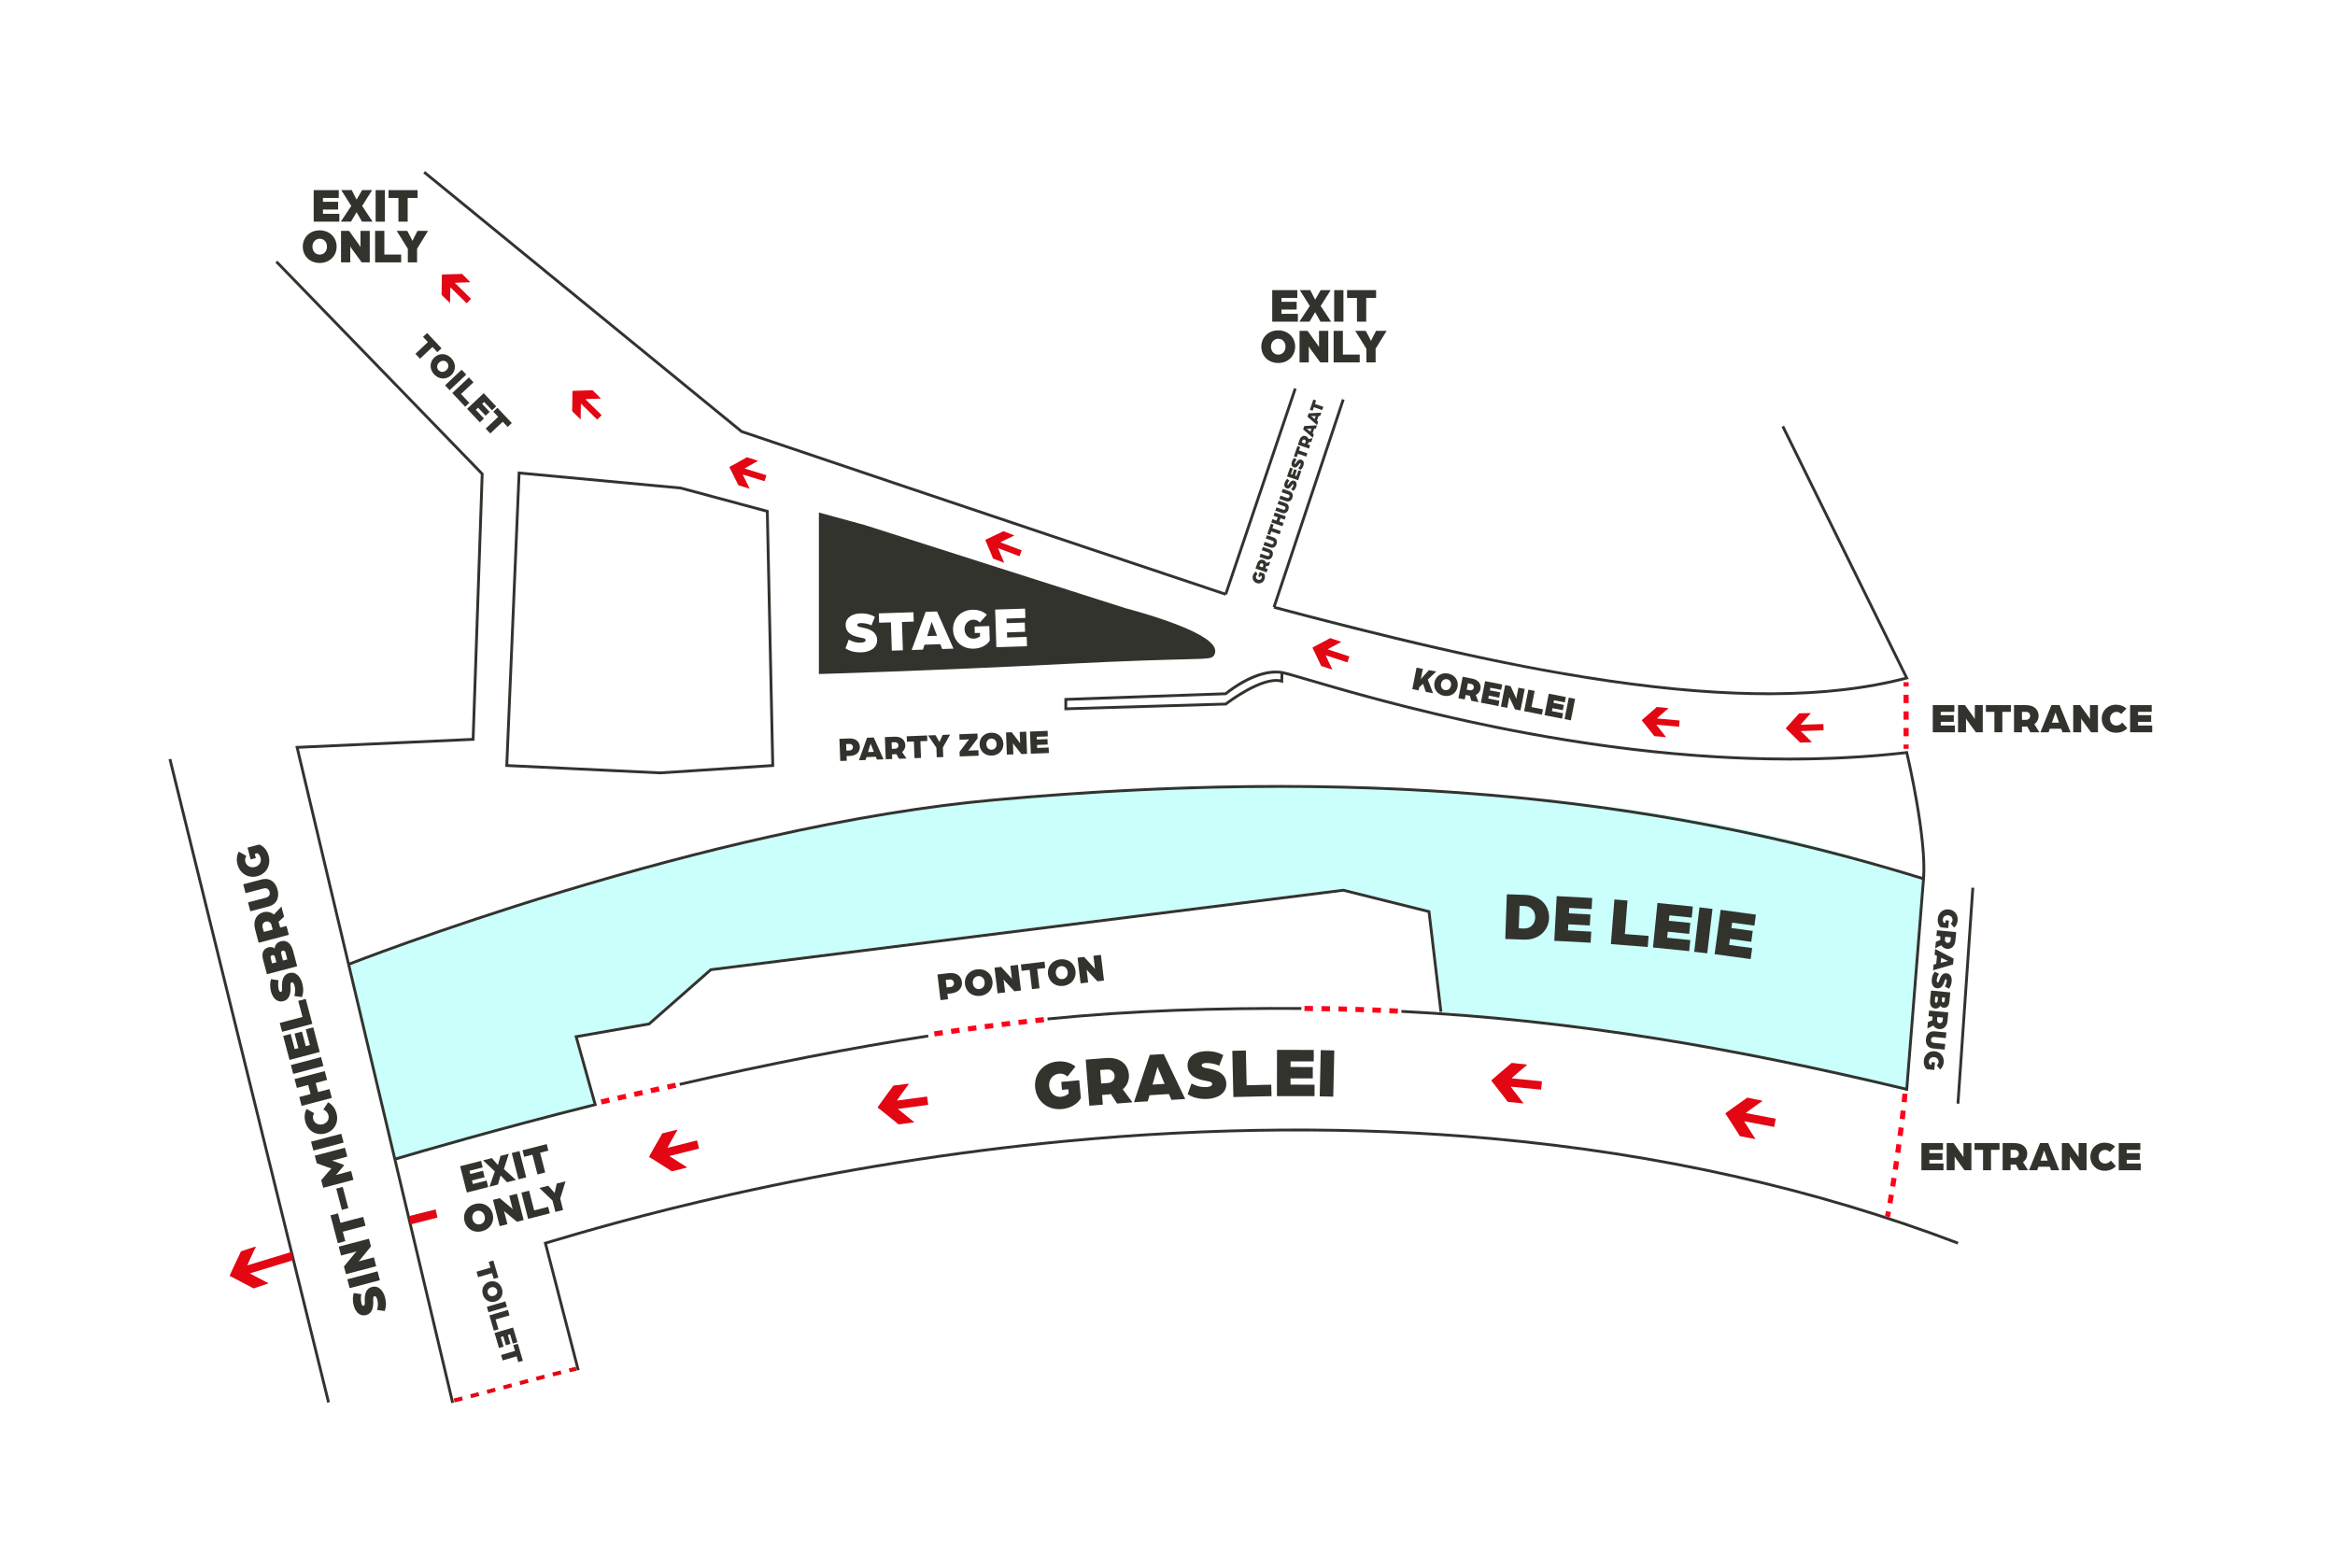 <?xml version="1.0" encoding="UTF-8"?>
<svg xmlns="http://www.w3.org/2000/svg" viewBox="0 0 3600.54 2417.51">
  <defs>
    <style>
      .cls-1 {
        fill: #33332e;
      }

      .cls-2 {
        fill: #cafffb;
      }

      .cls-3 {
        fill: #fff;
      }

      .cls-4 {
        fill: #e30613;
      }

      .cls-5 {
        fill: #ff0019;
      }

      .cls-6 {
        fill: #34332f;
      }
    </style>
  </defs>
  <g id="Layer_5" data-name="Layer 5">
    <rect class="cls-3" x="-5" y="-20.66" width="3629.48" height="2463.43"/>
  </g>
  <g id="Laag_3" data-name="Laag 3">
    <path class="cls-2" d="M537.23,1489.6l71.81,300.21s256.66-72.73,306.01-87.87l-29.39-104.94,114.28-20,95.2-83.66,976.34-122.67,134,33.43,18.58,156.07s301.79,33.44,376.2,46.82c74.41,13.38,341.91,75.52,341.91,75.52l23.24-325.21s-484.41-205.94-1386.1-128.13c-332.78,28.72-579.05,108.34-690.18,141.51-281.34,83.98-351.88,118.93-351.88,118.93Z"/>
    <g>
      <path class="cls-1" d="M1436.61,958.79s-.15.81-.64,2.35l-6.26,19.85,15.23-.5-7.54-19.4c-.58-1.42-.69-1.95-.79-2.31Z"/>
      <path class="cls-1" d="M1872.71,998.84c-5.46-12.22-30.26-26.18-73.71-41.5-31.33-11.04-61.57-18.89-63.15-19.29l-401.76-128.15-71.38-19.54v249.06l2.24-.06c1.61-.04,163.88-4.55,378.08-15.48,96.66-4.93,150.66-6.27,182.92-7.07,40.18-1,43.46-1.08,46.6-7.13,1.78-3.43,1.83-7.07.15-10.84ZM1328.36,1006.02c-16.31.53-22.88-5.53-24.69-6.19l5.12-13.44c4.56,2.36,9.76,4.97,19.08,4.67,1.79-.06,6.97-.77,6.87-3.81-.09-2.78-3.78-3.11-7.12-3.8-11.28-2.14-23.16-6.06-23.59-19.14-.4-12.1,10.45-17.92,22.37-18.31,9.59-.31,16.66,1.88,22.69,5.18l-5.3,13.36c-3.48-2.22-11.25-3.85-16.9-3.66-1.43.05-5.19.53-5.11,2.86.07,2.06,2.25,2.89,5.32,3.5,8.75,1.6,24.91,4.57,25.39,19.44.43,13.26-12.12,18.97-24.13,19.36ZM1375.19,1003.41l-1.43-43.64-18.19.59-.47-14.43,53.41-1.75.47,14.43-18.19.59,1.43,43.64-17.03.56ZM1452.88,1000.87l-2.93-7.44-24.37.8-2.44,7.62-17.38.57,21.58-58.84,17.56-.57,25.38,57.3-17.38.57ZM1501.66,1000.35c-18.64.61-31.53-12.34-32.08-29.09-.54-16.58,11.3-30.33,29.76-30.93,8.87-.29,16.95,2.59,22.41,7.7l-10.82,11.93c-4.26-4.08-7.59-4.33-10.37-4.24-7.53.25-13.51,6.54-13.24,14.96.28,8.6,6.22,14.51,14.19,14.25,4.48-.15,7.56-2.04,9.75-3.64l-.17-5.29-7.98.26-.33-10.04,22.67-.74.74,22.49c-4.69,7.42-14.05,12.03-24.53,12.37ZM1536.4,998.14l-1.9-58.07,46.15-1.51.47,14.43-29.12.95.23,7.08,27.96-.91.47,14.25-27.96.91.26,7.89,30.2-.99.47,14.43-47.22,1.54Z"/>
    </g>
    <g>
      <path class="cls-1" d="M1294.38,1139.38l15.1-.58c10.5-.4,16.12,5.46,16.4,12.91.28,7.44-4.87,13.72-15.42,14.12l-5.01.19.27,7.18-10.03.38-1.31-34.2ZM1310.39,1157.32c2.96-.11,4.98-2.41,4.88-5.21-.11-2.8-2.3-4.93-5.21-4.82l-5.33.2.38,10.03,5.28-.2Z"/>
      <path class="cls-1" d="M1336.97,1137.75l10.35-.4,15.14,33.68-10.24.39-1.75-4.37-14.36.55-1.41,4.49-10.24.39,12.52-34.73ZM1347.48,1159.45l-4.51-11.4c-.35-.83-.41-1.15-.47-1.36,0,0-.09.48-.37,1.39l-3.62,11.72,8.97-.34Z"/>
      <path class="cls-1" d="M1364.47,1136.7l15.1-.58c10.5-.4,16.12,5.46,16.4,12.91.15,3.96-1.49,8.09-4.98,10.71l6.78,9.94-11.45.44-4.19-7.19c-1.05.15-1.63.22-2.47.25l-4.12.16.27,7.18-10.03.38-1.31-34.2ZM1380.38,1154.65c3.11-.12,5.09-2.47,4.98-5.21s-2.3-4.93-5.31-4.82l-5.23.2.38,10.03,5.17-.2Z"/>
      <path class="cls-1" d="M1409.19,1143.51l-10.72.41-.32-8.5,31.46-1.2.32,8.5-10.72.41.98,25.71-10.03.38-.98-25.71Z"/>
      <path class="cls-1" d="M1443.91,1153.07l-12.83-18.91,11.45-.44,3.22,5.53c1.19,2.02,2.84,5.12,2.84,5.12,0,0,1.41-3.23,2.39-5.32l2.69-5.76,11.45-.44-11.19,19.83.57,14.83-10.03.38-.57-14.83Z"/>
      <path class="cls-1" d="M1479.62,1159.37l11.92-15.78c1.36-1.8,2.83-3.33,2.83-3.33l-14.73.56-.32-8.5,27.92-1.07.28,7.28-11.22,14.97c-1.26,1.69-3.33,4.04-3.33,4.04l15.73-.6.32,8.5-29.14,1.11-.27-7.18Z"/>
      <path class="cls-1" d="M1510.49,1148.25c-.37-9.76,6.66-17.91,17.64-18.33,10.98-.42,18.67,7.16,19.04,16.93.38,9.87-6.71,18.02-17.69,18.44-10.98.42-18.62-7.16-18.99-17.04ZM1536.73,1147.25c-.19-4.96-3.6-8.43-8.24-8.25-4.33.17-7.73,3.89-7.54,8.85.19,5.07,3.6,8.53,8.2,8.36,4.65-.18,7.78-3.89,7.59-8.96Z"/>
      <path class="cls-1" d="M1551.27,1129.57l8.71-.33,11.45,14.73c.83,1.03,1.63,2.53,1.63,2.53l-.68-17.74,10.03-.38,1.31,34.2-8.71.33-11.44-14.47c-.83-1.03-1.63-2.53-1.63-2.53l.67,17.47-10.03.38-1.31-34.2Z"/>
      <path class="cls-1" d="M1588.22,1128.15l27.18-1.04.32,8.5-17.15.66.16,4.17,16.47-.63.32,8.39-16.47.63.18,4.64,17.79-.68.32,8.5-27.82,1.06-1.31-34.2Z"/>
    </g>
    <g>
      <path class="cls-1" d="M2323.51,1379.11l28.74,1c23.1.8,37.03,16.95,36.38,35.79-.65,18.84-15.67,33.98-38.77,33.18l-28.74-1,2.39-68.97ZM2349.71,1431.92c10.32.36,17.18-6.76,17.53-16.76.34-9.9-6-17.58-16.32-17.94l-7.77-.27-1.2,34.7,7.77.27Z"/>
      <path class="cls-1" d="M2400.39,1381.94l54.78,2.93-.91,17.12-34.57-1.85-.45,8.4,33.18,1.77-.9,16.91-33.19-1.77-.5,9.36,35.84,1.92-.92,17.12-56.05-3,3.68-68.92Z"/>
      <path class="cls-1" d="M2489.42,1387.14l20.18,1.6-4.1,51.71,36.63,2.91-1.36,17.1-56.81-4.51,5.46-68.81Z"/>
      <path class="cls-1" d="M2555.78,1392.54l54.58,5.49-1.72,17.06-34.44-3.47-.84,8.37,33.07,3.33-1.69,16.85-33.07-3.33-.94,9.33,35.72,3.59-1.72,17.06-55.85-5.62,6.91-68.68Z"/>
      <path class="cls-1" d="M2620.53,1399.3l20.1,2.37-8.07,68.54-20.1-2.37,8.07-68.54Z"/>
      <path class="cls-1" d="M2653.22,1403.11l54.35,7.42-2.32,16.99-34.3-4.68-1.14,8.34,32.93,4.5-2.29,16.78-32.93-4.5-1.27,9.29,35.56,4.86-2.32,16.99-55.62-7.59,9.34-68.39Z"/>
    </g>
    <path class="cls-1" d="M537.23,1489.6l-1.6-4.06c1.35-.53,137.29-53.87,327.35-111.57,111.63-33.89,219.82-62.62,321.56-85.41,127.2-28.49,244.64-47.72,349.04-57.14,550.15-49.66,1005.53-10.99,1433.1,121.71l-1.29,4.17c-308.01-95.59-630.57-142.33-992.64-142.33-139.89,0-285.62,6.97-438.77,20.8-104.21,9.41-221.45,28.6-348.46,57.05-101.63,22.76-209.71,51.47-321.23,85.32-189.9,57.64-325.71,110.93-327.06,111.46Z"/>
    <path class="cls-1" d="M2939.67,1681.98c-138.9-33.3-264.17-58.75-382.95-77.79-136.16-21.83-265.64-35.66-395.85-42.29l.22-4.36c130.37,6.64,260,20.49,396.32,42.34,118.89,19.06,244.26,44.52,383.28,77.85l-1.02,4.24Z"/>
    <path class="cls-5" d="M2155.28,1563.22c-4.37-.21-8.72-.42-13.06-.62l.36-7.85c4.35.2,8.71.4,13.08.62l-.38,7.85ZM2129.16,1562.02c-4.36-.18-8.72-.36-13.07-.53l.3-7.85c4.36.17,8.72.35,13.09.53l-.33,7.85ZM2103.03,1561.02c-4.36-.15-8.71-.29-13.07-.43l.24-7.85c4.37.13,8.74.28,13.1.43l-.27,7.85ZM2076.88,1560.21c-4.35-.12-8.7-.22-13.08-.32l.18-7.86c4.38.1,8.75.21,13.11.32l-.21,7.85ZM2050.72,1559.63c-4.34-.08-8.7-.15-13.08-.21l.11-7.86c4.4.06,8.77.13,13.12.21l-.14,7.86ZM2024.55,1559.26c-4.33-.04-8.7-.08-13.09-.1l.05-7.86c4.4.03,8.78.06,13.12.1l-.08,7.86Z"/>
    <path class="cls-1" d="M1615.53,1573.57l-.43-4.34c132.05-13.22,262.95-16.94,391.61-16.18l-.03,4.37c-128.5-.76-259.26,2.95-391.15,16.16Z"/>
    <path class="cls-5" d="M1441.37,1598.34l-1.19-7.77c4.32-.66,8.64-1.32,12.96-1.97l1.17,7.77c-4.31.65-8.62,1.3-12.94,1.97ZM1467.24,1594.44l-1.14-7.77c4.33-.64,8.65-1.26,12.97-1.89l1.12,7.78c-4.31.62-8.63,1.25-12.95,1.88ZM1493.14,1590.73l-1.09-7.78c4.33-.61,8.66-1.21,12.99-1.8l1.06,7.79c-4.32.59-8.64,1.19-12.96,1.79ZM1519.07,1587.19l-1.03-7.79c4.34-.58,8.67-1.14,13-1.7l1.01,7.79c-4.32.56-8.65,1.12-12.97,1.7ZM1545.02,1583.84l-.98-7.8c4.34-.54,8.68-1.08,13.01-1.6l.94,7.8c-4.32.52-8.65,1.06-12.98,1.6ZM1571,1580.7l-.91-7.8c4.35-.51,8.69-1.01,13.03-1.5l.88,7.81c-4.33.49-8.66.99-13,1.49ZM1597,1577.77l-.85-7.81c3.71-.4,7.41-.8,11.12-1.19.67-.07,1.28-.14,1.84-.21l.97,7.8c-.61.08-1.27.15-1.99.23-3.69.39-7.39.78-11.09,1.18Z"/>
    <path class="cls-1" d="M1048.57,1674.36l-.98-4.25c136.87-31.46,265.86-56.58,383.38-74.65l.66,4.31c-117.42,18.06-246.3,43.15-383.07,74.59Z"/>
    <path class="cls-5" d="M927.9,1703.28l-1.78-7.65c4.23-.98,8.48-1.97,12.75-2.96l1.77,7.65c-4.27.99-8.52,1.98-12.74,2.96ZM953.39,1697.39l-1.76-7.66c4.23-.97,8.49-1.94,12.77-2.92l1.75,7.66c-4.28.97-8.53,1.95-12.75,2.92ZM978.9,1691.58l-1.73-7.66c4.24-.96,8.5-1.91,12.78-2.87l1.72,7.67c-4.28.96-8.53,1.91-12.76,2.87ZM1004.43,1685.86l-1.7-7.67c4.24-.94,8.51-1.88,12.79-2.83l1.69,7.67c-4.28.94-8.54,1.88-12.77,2.82ZM1029.99,1680.24l-1.67-7.68c4.25-.93,8.52-1.85,12.8-2.78l1.66,7.68c-4.28.93-8.54,1.85-12.79,2.77Z"/>
    <path class="cls-1" d="M609.04,1789.81l-1.23-4.19c38.73-11.38,156.2-45.88,307.24-83.68l-29.39-104.94,114.28-20,95.2-83.66,976.34-122.67.4.1,133.6,33.33,18.58,156.07-4.33.52-18.23-153.08-130.28-32.5-974.2,122.4-95.11,83.59-110.73,19.38,29.3,104.62-2.18.54c-151.99,37.98-270.35,72.75-309.25,84.17Z"/>
    <rect class="cls-1" x="382.19" y="1155.75" width="4.37" height="1021.86" transform="translate(-387.84 140.49) rotate(-13.85)"/>
    <rect class="cls-1" x="2863.82" y="1533.41" width="333.81" height="4.37" transform="translate(1290.41 4453.57) rotate(-86.06)"/>
    <path class="cls-1" d="M2726.84,1072.09c-73.23,0-154.83-6.61-245.73-19.81-173.3-25.18-358.68-71.59-517.16-113.66l1.12-4.22c282.2,74.93,419.54,99.45,516.66,113.56,189.69,27.56,338.66,26.32,455.3-3.79l-189.95-385.8,3.92-1.93,192.31,390.59-2.58.68c-61.83,16.26-132.71,24.38-213.89,24.38Z"/>
    <path class="cls-1" d="M1889.41,918.57c-354.92-118.47-742.73-249.71-746.6-251.03l-.37-.13-.31-.25-489.46-399.96,2.76-3.38,489.16,399.71c14.15,4.79,396.17,134.06,746.21,250.89l-1.38,4.14Z"/>
    <path class="cls-1" d="M1017.99,1194.09h-.12s-238.7-11.45-238.7-11.45l19.2-455.63,251.86,23.51,135.08,36.33.03,1.64,8.49,394.12-175.84,11.49ZM783.71,1178.49l234.24,11.23,171.42-11.2-8.37-388.31-131.74-35.43-246.74-23-18.82,446.71Z"/>
    <rect class="cls-1" x="1849.07" y="774.14" width="337.71" height="4.37" transform="translate(643.11 2445.03) rotate(-71.56)"/>
    <rect class="cls-1" x="1776.29" y="755.69" width="334.91" height="4.37" transform="translate(603.17 2356.43) rotate(-71.32)"/>
    <path class="cls-1" d="M889.57,2113.64l-51.21-197.99,2.02-.6c2.65-.79,5.63-1.67,8.92-2.65,42.11-12.53,140.71-41.88,277.6-72.48,170.35-38.09,343.27-65.68,513.93-82.01,228.16-21.83,450.5-23.21,660.83-4.1,256.93,23.35,498.61,77.61,718.33,161.3l-1.55,4.08c-219.35-83.54-460.64-137.72-717.17-161.03-210.07-19.09-432.13-17.71-660.02,4.1-170.48,16.31-343.21,43.88-513.39,81.93-136.75,30.57-235.25,59.89-277.31,72.41-2.48.74-4.79,1.42-6.91,2.05l50.15,193.91-4.23,1.09Z"/>
    <polygon class="cls-1" points="695.89 2163.91 455.41 1150.49 727.42 1138.09 741.34 731.72 424.63 405.04 427.77 402 745.76 730.01 745.73 730.94 731.64 1142.27 460.87 1154.61 700.14 2162.9 695.89 2163.91"/>
    <path class="cls-1" d="M2942.16,1682.5l-4.3-.96,26.01-326.51c4.74-59.49-21.6-175.84-25.37-192.06-59.69,6.85-119.75,9.83-179.14,9.83-325.17,0-630.03-89.35-741.92-122.14-18.69-5.48-31.84-9.33-38.53-10.84l-.35,13.61-2.74-.82c-27.95-8.38-83.83,34.44-84.39,34.87l-.56.43-.71.02-248.89,7.41v-18.84l248.01-8.79c5.79-4.78,49.25-39.28,87.89-32.69,5.75.98,19.97,5.15,41.5,11.46,132.34,38.78,535.06,156.81,921.26,111.94l1.92-.22.45,1.88c.31,1.3,31.05,130.91,25.92,195.31l-26.06,327.12ZM1645.63,1080.72v10.13l243.7-7.25c6.2-4.71,55.7-41.45,85.01-35.84l.23-8.72c-38.19-5.07-82.61,32.11-83.06,32.49l-.58.49-.76.03-244.54,8.67Z"/>
    <g>
      <path class="cls-1" d="M2184.26,1029.62l9.72,1.91-3.13,15.92c.76-.91,1.56-1.98,2.51-3.01l10.09-11.04,11.21,2.21-13.08,12.42,8.24,21.08-11.36-2.24-4.11-12.34-5.93,5.27-.97,4.91-9.72-1.91,6.53-33.16Z"/>
      <path class="cls-1" d="M2211.96,1052.29c1.86-9.47,10.48-15.69,21.12-13.6,10.64,2.1,16.31,11.13,14.44,20.6-1.88,9.57-10.55,15.78-21.19,13.69-10.64-2.1-16.26-11.12-14.37-20.69ZM2237.39,1057.3c.95-4.81-1.54-8.91-6.04-9.8-4.2-.83-8.31,1.98-9.26,6.79-.97,4.91,1.52,9.02,5.97,9.89,4.5.89,8.36-1.97,9.33-6.88Z"/>
      <path class="cls-1" d="M2255.39,1043.62l14.64,2.88c10.18,2,14.24,8.92,12.82,16.13-.76,3.84-3.27,7.44-7.22,9.16l4.25,11.1-11.1-2.19-2.39-7.86c-1.04-.1-1.62-.16-2.44-.32l-3.99-.79-1.37,6.96-9.72-1.91,6.53-33.16ZM2266.6,1064.49c3.02.59,5.45-1.21,5.97-3.87.53-2.71-1.09-5.26-4.01-5.84l-5.07-1-1.91,9.72,5.02.99Z"/>
      <path class="cls-1" d="M2290.04,1050.44l26.35,5.19-1.62,8.24-16.63-3.27-.8,4.04,15.97,3.14-1.6,8.14-15.97-3.14-.89,4.5,17.25,3.4-1.62,8.24-26.97-5.31,6.53-33.16Z"/>
      <path class="cls-1" d="M2320.9,1056.52l8.44,1.66,7.65,16.76c.57,1.17.99,2.8.99,2.8l3.39-17.19,9.72,1.91-6.53,33.16-8.44-1.66-7.7-16.51c-.57-1.17-.99-2.8-.99-2.8l-3.33,16.94-9.72-1.91,6.53-33.16Z"/>
      <path class="cls-1" d="M2356.72,1063.57l9.72,1.91-4.91,24.92,17.66,3.48-1.62,8.24-27.38-5.39,6.53-33.16Z"/>
      <path class="cls-1" d="M2388.19,1069.77l26.35,5.19-1.62,8.24-16.63-3.27-.8,4.04,15.97,3.14-1.6,8.14-15.97-3.14-.89,4.5,17.25,3.4-1.62,8.24-26.97-5.31,6.53-33.16Z"/>
      <path class="cls-1" d="M2419.05,1075.84l9.72,1.91-6.53,33.16-9.72-1.91,6.53-33.16Z"/>
    </g>
    <g>
      <path class="cls-1" d="M593.22,2021.79l-11.82-1.65c1.07-4.13,2.22-8.82.24-16.3-.38-1.44-1.91-5.5-4.36-4.85-2.23.59-1.81,3.63-1.76,6.46.36,9.52-.61,19.86-11.12,22.62-9.71,2.56-16.43-5.13-18.95-14.7-2.03-7.7-1.56-13.82,0-19.31l11.79,1.82c-1.15,3.23-1.03,9.81.16,14.34.3,1.15,1.39,4.1,3.26,3.6,1.65-.44,1.92-2.35,1.85-4.95-.33-7.38-.92-20.99,11.03-24.14,10.65-2.81,17.58,6.29,20.12,15.93,3.45,13.09-.24,19.53-.44,21.12Z"/>
      <path class="cls-1" d="M539.16,1986.57l-3.6-13.67,46.61-12.28,3.6,13.67-46.61,12.28Z"/>
      <path class="cls-1" d="M533.48,1964.99l-3.13-11.87,16.74-20.26c1.15-1.46,2.98-3.01,2.98-3.01l-24.17,6.37-3.6-13.67,46.61-12.28,3.13,11.87-16.38,20.16c-1.15,1.46-2.98,3.01-2.98,3.01l23.81-6.27,3.6,13.67-46.61,12.28Z"/>
      <path class="cls-1" d="M528.61,1899.5l3.85,14.6-11.58,3.05-11.3-42.87,11.58-3.05,3.85,14.6,35.03-9.23,3.6,13.67-35.03,9.23Z"/>
      <path class="cls-1" d="M527.12,1865.81l-8.64-32.8,10-2.63,8.64,32.8-10,2.63Z"/>
      <path class="cls-1" d="M498.37,1831.77l-3.07-11.65,10.69-12.59c1.83-2.1,5-5.55,5-5.55,0,0-4.46-1.44-7.09-2.36l-15.5-5.69-3.07-11.65,46.61-12.28,3.6,13.67-23.59,6.22s4.44,1.37,6.58,2.19l12.31,4.68-8.39,10.21c-1.46,1.77-4.52,5.04-4.52,5.04l23.45-6.18,3.6,13.67-46.61,12.28Z"/>
      <path class="cls-1" d="M483.25,1774.36l-3.6-13.67,46.61-12.28,3.6,13.67-46.61,12.28Z"/>
      <path class="cls-1" d="M501.25,1748.08c-13.31,3.51-26.62-3.52-30.53-18.34-1.88-7.12-1.05-14.19,2.08-19.55l11.65,6.55c-2.51,4.2-2.1,6.94-1.51,9.17,1.59,6.04,7.79,9.72,14.55,7.94,6.91-1.82,10.58-7.71,8.9-14.11-1-3.81-3.66-6.88-7.8-8.56l7.27-11.23c6.41,3.31,10.94,9.12,13.05,17.1,3.9,14.82-4.22,27.5-17.67,31.04Z"/>
      <path class="cls-1" d="M465.09,1705.45l-3.6-13.67,17.41-4.59-3.7-14.03-17.41,4.59-3.6-13.67,46.61-12.28,3.6,13.67-17.62,4.64,3.7,14.03,17.62-4.64,3.6,13.67-46.61,12.28Z"/>
      <path class="cls-1" d="M452.11,1656.17l-3.6-13.67,46.61-12.28,3.6,13.67-46.61,12.28Z"/>
      <path class="cls-1" d="M446.42,1634.59l-9.76-37.05,11.58-3.05,6.16,23.38,5.68-1.5-5.91-22.44,11.44-3.01,5.91,22.44,6.33-1.67-6.39-24.24,11.58-3.05,9.99,37.91-46.61,12.28Z"/>
      <path class="cls-1" d="M434.99,1591.22l-3.6-13.67,35.03-9.23-6.54-24.82,11.58-3.05,10.14,38.49-46.61,12.28Z"/>
      <path class="cls-1" d="M465.66,1537.67l-11.82-1.65c1.07-4.13,2.22-8.82.24-16.3-.38-1.44-1.91-5.5-4.36-4.85-2.23.59-1.81,3.63-1.76,6.46.36,9.52-.61,19.86-11.12,22.62-9.71,2.56-16.43-5.13-18.95-14.7-2.03-7.7-1.56-13.82,0-19.31l11.79,1.82c-1.15,3.23-1.03,9.81.16,14.34.3,1.15,1.39,4.1,3.26,3.6,1.65-.44,1.92-2.35,1.85-4.95-.33-7.38-.92-20.99,11.03-24.14,10.65-2.81,17.58,6.29,20.12,15.93,3.45,13.09-.24,19.53-.44,21.12Z"/>
      <path class="cls-1" d="M411.6,1502.45l-5.93-22.52c-2.05-7.77-1.56-16.44,8.73-19.15,2.88-.76,6.89-.12,9.21,1.96.26-4.84,3.13-9.44,9.46-11.11,10.29-2.71,16.34,5.08,18.97,15.08l6.18,23.45-46.61,12.28ZM424.19,1476.36c-.83-3.17-2.32-3.85-4.26-3.34-2.16.57-3.19,1.92-2.35,5.08l2.01,7.63,6.62-1.74-2.01-7.63ZM440.55,1470.13c-.7-2.66-1.79-4.76-4.6-4.02-2.81.74-2.72,3.1-2.02,5.76l2.48,9.42,6.62-1.74-2.48-9.42Z"/>
      <path class="cls-1" d="M398.81,1453.89l-5.42-20.57c-3.77-14.32,2.57-23.83,12.71-26.5,5.4-1.42,11.58-.44,16.25,3.57l11.59-12.36,4.11,15.61-8.6,7.96c.52,1.4.8,2.17,1.11,3.32l1.48,5.61,9.78-2.58,3.6,13.67-46.61,12.28ZM418.6,1426.52c-1.12-4.24-4.95-6.23-8.69-5.25-3.81,1-6.08,4.68-5,8.78l1.88,7.12,13.67-3.6-1.86-7.05Z"/>
      <path class="cls-1" d="M414.14,1397.93l-28.13,7.41-3.6-13.67,27.34-7.2c5.61-1.48,6.92-5.28,5.89-9.17s-4.03-6.55-9.65-5.07l-27.34,7.2-3.6-13.67,28.13-7.41c12.8-3.37,21.72,3.89,24.83,15.69,3.11,11.8-1.07,22.51-13.87,25.89Z"/>
      <path class="cls-1" d="M396.7,1351.29c-13.31,3.51-26.62-3.52-30.53-18.34-1.88-7.12-1.05-14.19,2.08-19.55l11.65,6.55c-2.51,4.2-2.1,6.94-1.51,9.17,1.59,6.04,7.79,9.72,14.55,7.94,6.91-1.82,10.58-7.71,8.9-14.11-.95-3.6-3.05-5.74-4.75-7.21l-4.24,1.12,1.69,6.4-8.06,2.12-4.8-18.2,18.06-4.76c6.87,2.42,12.33,9.14,14.55,17.55,3.94,14.96-4.14,27.79-17.59,31.33Z"/>
    </g>
    <g>
      <path class="cls-1" d="M3004.94,1402.47c8.46.83,14.66,7.77,13.73,17.19-.45,4.53-2.45,8.44-5.41,10.87l-5.34-6.3c2.36-1.89,2.71-3.57,2.85-4.98.38-3.84-2.42-7.3-6.72-7.73-4.39-.43-7.79,2.19-8.19,6.26-.22,2.29.53,3.98,1.2,5.2l2.7.27.4-4.07,5.12.5-1.14,11.57-11.48-1.13c-3.46-2.88-5.18-7.94-4.65-13.3.94-9.51,8.38-15.2,16.93-14.36Z"/>
      <path class="cls-1" d="M3016.45,1437.54l-1.29,13.08c-.9,9.1-6.61,13.25-13.06,12.62-3.43-.34-6.8-2.24-8.64-5.56l-9.37,4.67.98-9.92,6.69-2.76c0-.92,0-1.43.07-2.16l.35-3.57-6.22-.61.85-8.69,29.64,2.92ZM2999.1,1449.14c-.27,2.7,1.53,4.68,3.9,4.91,2.42.24,4.52-1.4,4.78-4.01l.45-4.53-8.69-.85-.44,4.48Z"/>
      <path class="cls-1" d="M3012.44,1478.34l-.88,8.96-30.82,9.07.87-8.87,3.98-.99,1.22-12.44-3.71-1.75.87-8.87,28.46,14.9ZM2992.5,1484.83l10.36-2.54c.76-.2,1.04-.22,1.23-.25,0,0-.4-.13-1.15-.48l-9.67-4.51-.76,7.78Z"/>
      <path class="cls-1" d="M2983.58,1498.45l6.49,3.5c-1.51,2.16-3.18,4.63-3.65,9.39-.09.91-.08,3.59,1.48,3.75,1.42.14,1.83-1.71,2.41-3.37,1.84-5.59,4.63-11.37,11.31-10.71,6.17.61,8.41,6.51,7.81,12.59-.48,4.89-2.07,8.34-4.15,11.18l-6.44-3.59c1.36-1.62,2.71-5.46,2.99-8.34.07-.73.08-2.67-1.11-2.79-1.05-.1-1.62.95-2.14,2.47-1.4,4.34-3.99,12.35-11.58,11.61-6.77-.67-8.83-7.43-8.23-13.55.82-8.32,4.34-11.26,4.8-12.14Z"/>
      <path class="cls-1" d="M3007.31,1530.48l-1.41,14.32c-.49,4.94-2.63,9.85-9.17,9.21-1.83-.18-4.02-1.41-4.91-3.12-1.19,2.75-3.84,4.79-7.87,4.4-6.54-.64-8.37-6.46-7.74-12.81l1.47-14.91,29.64,2.92ZM2994.41,1542.88c-.2,2.01.52,2.73,1.75,2.85,1.37.13,2.26-.42,2.46-2.44l.48-4.85-4.21-.41-.48,4.85ZM2983.59,1542.97c-.17,1.69.01,3.14,1.8,3.32s2.24-1.21,2.41-2.9l.59-5.99-4.21-.41-.59,5.99Z"/>
      <path class="cls-1" d="M3004.27,1561.35l-1.29,13.08c-.9,9.1-6.61,13.25-13.06,12.62-3.43-.34-6.8-2.24-8.64-5.56l-9.37,4.67.98-9.92,6.69-2.76c0-.92,0-1.43.07-2.16l.35-3.57-6.22-.61.85-8.69,29.64,2.92ZM2986.92,1572.95c-.27,2.7,1.53,4.68,3.9,4.91s4.52-1.4,4.78-4.01l.45-4.53-8.69-.85-.44,4.48Z"/>
      <path class="cls-1" d="M2983.35,1590.47l17.88,1.76-.85,8.69-17.38-1.71c-3.57-.35-5.14,1.57-5.39,4.04-.24,2.47.93,4.66,4.49,5.01l17.38,1.71-.85,8.69-17.88-1.76c-8.14-.8-11.74-6.93-11-14.43.74-7.5,5.46-12.81,13.6-12.01Z"/>
      <path class="cls-1" d="M2983.42,1621.23c8.46.83,14.66,7.77,13.73,17.19-.45,4.53-2.45,8.44-5.41,10.87l-5.34-6.3c2.36-1.89,2.71-3.57,2.85-4.98.38-3.84-2.42-7.3-6.72-7.73s-7.79,2.19-8.19,6.26c-.22,2.29.53,3.98,1.2,5.2l2.7.27.4-4.07,5.12.5-1.14,11.57-11.48-1.13c-3.46-2.88-5.18-7.94-4.65-13.3.94-9.51,8.38-15.2,16.93-14.36Z"/>
    </g>
    <g>
      <path class="cls-1" d="M1937.88,899.22c-4.91-1.68-7.62-6.67-5.75-12.13.9-2.63,2.64-4.67,4.74-5.7l2.29,4.49c-1.66.79-2.11,1.74-2.39,2.56-.76,2.23.41,4.68,2.91,5.53,2.55.87,4.93-.21,5.74-2.57.45-1.33.24-2.44.02-3.25l-1.57-.54-.81,2.36-2.97-1.02,2.3-6.71,6.66,2.28c1.65,2.2,1.96,5.44.9,8.55-1.89,5.52-7.1,7.85-12.07,6.16Z"/>
      <path class="cls-1" d="M1935.95,876.78l2.6-7.59c1.81-5.28,5.78-6.94,9.53-5.66,1.99.68,3.72,2.28,4.35,4.51l6.22-1.46-1.97,5.76-4.36.7c-.13.55-.2.85-.35,1.27l-.71,2.07,3.61,1.24-1.73,5.04-17.19-5.88ZM1947.88,872.32c.54-1.57-.25-2.99-1.63-3.46s-2.88.2-3.4,1.71l-.9,2.63,5.04,1.73.89-2.6Z"/>
      <path class="cls-1" d="M1952.46,862.42l-10.37-3.55,1.73-5.04,10.08,3.45c2.07.71,3.27-.21,3.76-1.65.49-1.43.1-2.9-1.97-3.61l-10.08-3.45,1.73-5.04,10.37,3.55c4.72,1.62,6,5.76,4.51,10.11-1.49,4.35-5.04,6.84-9.76,5.23Z"/>
      <path class="cls-1" d="M1958.67,844.27l-10.37-3.55,1.73-5.04,10.08,3.45c2.07.71,3.27-.21,3.76-1.65s.1-2.9-1.97-3.61l-10.08-3.45,1.73-5.04,10.37,3.55c4.72,1.62,6,5.76,4.51,10.11s-5.04,6.84-9.76,5.23Z"/>
      <path class="cls-1" d="M1960.32,819.53l-1.84,5.39-4.27-1.46,5.41-15.81,4.27,1.46-1.84,5.39,12.92,4.42-1.73,5.04-12.92-4.42Z"/>
      <path class="cls-1" d="M1960.3,805.65l1.73-5.04,6.42,2.2,1.77-5.17-6.42-2.2,1.73-5.04,17.19,5.88-1.73,5.04-6.5-2.23-1.77,5.17,6.5,2.23-1.73,5.04-17.19-5.88Z"/>
      <path class="cls-1" d="M1976.88,791.08l-10.37-3.55,1.73-5.04,10.08,3.45c2.07.71,3.27-.21,3.76-1.65.49-1.43.1-2.9-1.97-3.61l-10.08-3.45,1.73-5.04,10.37,3.55c4.72,1.62,6,5.76,4.51,10.11-1.49,4.35-5.04,6.84-9.76,5.23Z"/>
      <path class="cls-1" d="M1983.09,772.93l-10.37-3.55,1.73-5.04,10.08,3.45c2.07.71,3.27-.21,3.76-1.65s.1-2.9-1.97-3.61l-10.08-3.45,1.73-5.04,10.37,3.55c4.72,1.62,6,5.76,4.51,10.11s-5.04,6.84-9.76,5.23Z"/>
      <path class="cls-1" d="M1994.17,757.1l-3.36-2.99c1.2-1.07,2.54-2.3,3.48-5.06.18-.53.55-2.12-.35-2.43-.82-.28-1.33.76-1.9,1.66-1.88,3.06-4.34,6.1-8.22,4.78-3.58-1.23-4.08-5.04-2.88-8.57.97-2.84,2.4-4.66,4.03-6.06l3.32,3.03c-1.03.77-2.37,2.86-2.95,4.54-.15.42-.42,1.58.27,1.81.61.21,1.09-.34,1.61-1.17,1.44-2.38,4.1-6.78,8.5-5.27,3.93,1.34,4.2,5.65,2.99,9.2-1.65,4.83-4.15,6.08-4.55,6.54Z"/>
      <path class="cls-1" d="M1984.56,734.76l4.68-13.66,4.27,1.46-2.95,8.62,2.1.72,2.83-8.28,4.22,1.44-2.83,8.28,2.33.8,3.06-8.94,4.27,1.46-4.79,13.98-17.19-5.88Z"/>
      <path class="cls-1" d="M2005.26,724.68l-3.36-2.99c1.2-1.07,2.54-2.3,3.48-5.06.18-.53.55-2.12-.35-2.43-.82-.28-1.33.76-1.9,1.66-1.88,3.06-4.34,6.1-8.22,4.78-3.58-1.23-4.08-5.04-2.88-8.57.97-2.84,2.4-4.66,4.03-6.06l3.32,3.03c-1.03.77-2.37,2.86-2.95,4.54-.15.42-.42,1.58.27,1.81.61.21,1.09-.34,1.61-1.17,1.44-2.38,4.1-6.78,8.5-5.27,3.93,1.34,4.2,5.65,2.99,9.2-1.65,4.83-4.15,6.08-4.55,6.54Z"/>
      <path class="cls-1" d="M2001.32,699.74l-1.84,5.39-4.27-1.46,5.41-15.81,4.27,1.46-1.84,5.39,12.92,4.42-1.73,5.04-12.92-4.42Z"/>
      <path class="cls-1" d="M2001.3,685.86l2.6-7.59c1.81-5.28,5.78-6.94,9.53-5.66,1.99.68,3.72,2.28,4.35,4.51l6.22-1.46-1.97,5.76-4.36.7c-.13.55-.2.85-.35,1.27l-.71,2.07,3.61,1.24-1.73,5.04-17.19-5.88ZM2013.23,681.41c.54-1.57-.25-2.99-1.63-3.46s-2.88.2-3.4,1.71l-.9,2.63,5.04,1.73.89-2.6Z"/>
      <path class="cls-1" d="M2009.4,662.19l1.78-5.2,19.57-1.07-1.76,5.15-2.5.03-2.47,7.22,1.96,1.56-1.76,5.15-14.81-12.84ZM2022.15,661.13l-6.51.05c-.48.01-.65-.01-.76-.02,0,0,.22.13.62.45l5.11,4.03,1.54-4.51Z"/>
      <path class="cls-1" d="M2016.08,642.67l1.78-5.2,19.57-1.07-1.76,5.15-2.5.03-2.47,7.22,1.96,1.56-1.76,5.15-14.81-12.84ZM2028.84,641.61l-6.51.05c-.48.01-.65-.01-.76-.02,0,0,.22.13.62.45l5.11,4.03,1.54-4.51Z"/>
      <path class="cls-1" d="M2025.89,627.97l-1.84,5.39-4.27-1.46,5.41-15.81,4.27,1.46-1.84,5.39,12.92,4.42-1.73,5.04-12.92-4.42Z"/>
    </g>
    <g>
      <path class="cls-1" d="M1596.18,1677.1c-1.89-20.26,11.6-37.98,34.16-40.08,10.84-1.01,20.95,1.92,28.01,7.78l-12.38,15.4c-5.52-4.68-9.61-4.74-13.01-4.42-9.2.86-16.07,9.01-15.11,19.3.98,10.51,8.68,17.31,18.43,16.4,5.48-.51,9.11-3.06,11.67-5.17l-.6-6.46-9.75.91-1.14-12.27,27.71-2.58,2.56,27.49c-5.2,9.43-16.32,15.77-29.13,16.96-22.78,2.12-39.53-12.78-41.43-33.27Z"/>
      <path class="cls-1" d="M1674.16,1634.14l31.36-2.47c21.82-1.72,34,10.01,35.22,25.48.65,8.22-2.42,16.96-9.47,22.7l14.94,20.12-23.8,1.87-9.32-14.6c-2.18.39-3.37.6-5.13.73l-8.55.67,1.17,14.91-20.84,1.64-5.59-71.06ZM1708.77,1670.15c6.47-.51,10.38-5.56,9.93-11.26-.46-5.81-5.21-10.07-11.46-9.58l-10.86.85,1.64,20.84,10.75-.85Z"/>
      <path class="cls-1" d="M1772.91,1626.83l21.52-1.33,33.17,69.37-21.3,1.32-3.86-9.02-29.86,1.85-2.72,9.43-21.3,1.32,24.36-72.93ZM1795.84,1671.48l-9.94-23.52c-.77-1.72-.92-2.37-1.06-2.8,0,0-.16,1-.7,2.91l-6.97,24.57,18.67-1.16Z"/>
      <path class="cls-1" d="M1831.22,1687.47l6.11-16.56c5.63,2.84,12.04,5.98,23.47,5.49,2.2-.09,8.54-1.03,8.38-4.77-.15-3.41-4.68-3.76-8.79-4.58-13.87-2.49-28.49-7.14-29.18-23.19-.64-14.84,12.59-22.12,27.21-22.75,11.76-.51,20.46,2.09,27.9,6.07l-6.34,16.46c-4.3-2.68-13.85-4.58-20.78-4.28-1.76.08-6.36.71-6.23,3.57.11,2.53,2.79,3.51,6.57,4.23,10.76,1.85,30.62,5.29,31.4,23.53.7,16.27-14.63,23.42-29.35,24.06-20,.86-28.14-6.5-30.37-7.28Z"/>
      <path class="cls-1" d="M1900.22,1620.54l20.89-.48,1.22,53.56,37.94-.86.4,17.71-58.83,1.34-1.62-71.26Z"/>
      <path class="cls-1" d="M1969.12,1619.1l56.66.06-.02,17.71-35.75-.04v8.69s34.31.04,34.31.04l-.02,17.49-34.32-.04v9.68s37.06.04,37.06.04l-.02,17.71-57.98-.06.08-71.29Z"/>
      <path class="cls-1" d="M2036.58,1619.49l20.89.47-1.59,71.26-20.89-.47,1.59-71.26Z"/>
    </g>
    <g>
      <rect class="cls-5" x="2935.25" y="1052.13" width="7.86" height="6.55"/>
      <path class="cls-5" d="M2943.11,1135.4h-7.86v-12.79h7.86v12.79ZM2943.11,1109.83h-7.86v-12.79h7.86v12.79ZM2943.11,1084.25h-7.86v-12.79h7.86v12.79Z"/>
      <rect class="cls-5" x="2935.25" y="1148.19" width="7.86" height="6.55"/>
    </g>
    <path class="cls-5" d="M2914.2,1877.64l-7.53-2.46c.62-3.1.76-3.93,1.42-7.49l7.73,1.43c-.67,3.59-1,5.38-1.62,8.52ZM2918.14,1856.17l-7.74-1.34c.72-4.13,1.44-8.45,2.18-12.9l7.75,1.28c-.74,4.47-1.47,8.81-2.19,12.96ZM2922.43,1830.25l-7.76-1.23c.67-4.23,1.35-8.56,2.02-12.93l7.77,1.19c-.68,4.39-1.35,8.73-2.03,12.97ZM2926.43,1804.29l-7.77-1.16c.64-4.3,1.28-8.63,1.91-12.96l7.78,1.13c-.63,4.34-1.27,8.68-1.91,12.99ZM2930.2,1778.31l-7.78-1.1c.62-4.36,1.22-8.69,1.81-12.97l7.78,1.07c-.59,4.29-1.19,8.64-1.81,13ZM2933.77,1752.3l-7.79-1.04c.59-4.42,1.16-8.76,1.7-12.98l7.79,1c-.54,4.23-1.11,8.58-1.7,13.02ZM2937.11,1726.25l-7.8-.96c.56-4.55,1.08-8.89,1.55-12.99l7.81.9c-.48,4.12-1,8.48-1.56,13.05ZM2940.11,1700.12l-7.81-.81c.53-5.11.93-9.47,1.2-12.96l7.83.6c-.27,3.56-.68,7.99-1.22,13.17Z"/>
    <g>
      <path class="cls-1" d="M659.83,527.55l-7.55-8.03,6.37-5.99,22.16,23.58-6.37,5.99-7.55-8.03-19.27,18.11-7.07-7.52,19.27-18.11Z"/>
      <path class="cls-1" d="M669.85,551.15c7.32-6.88,18.38-6.92,26.12,1.31,7.73,8.23,7.05,19.31-.27,26.19-7.4,6.95-18.5,6.96-26.24-1.27-7.73-8.23-7.01-19.27.39-26.22ZM688.34,570.81c3.72-3.5,4.1-8.48.83-11.96-3.05-3.24-8.23-3.37-11.95.13-3.8,3.57-4.18,8.55-.95,11.99,3.27,3.48,8.27,3.41,12.07-.16Z"/>
      <path class="cls-1" d="M711.87,570.16l7.07,7.52-25.64,24.1-7.07-7.52,25.64-24.1Z"/>
      <path class="cls-1" d="M723.03,582.03l7.07,7.52-19.27,18.11,12.83,13.65-6.37,5.99-19.9-21.17,25.64-24.1Z"/>
      <path class="cls-1" d="M745.9,606.37l19.15,20.38-6.37,5.99-12.09-12.86-3.13,2.94,11.6,12.35-6.29,5.91-11.6-12.35-3.48,3.27,12.53,13.33-6.37,5.99-19.6-20.85,25.64-24.1Z"/>
      <path class="cls-1" d="M768.2,642.86l-7.55-8.03,6.37-5.99,22.16,23.58-6.37,5.99-7.55-8.03-19.27,18.11-7.07-7.52,19.27-18.11Z"/>
    </g>
    <g>
      <path class="cls-1" d="M483.71,293.18h38.67v12.09h-24.41v5.93h23.43v11.94h-23.43v6.61h25.31v12.09h-39.57v-48.66Z"/>
      <path class="cls-1" d="M541.61,317.58l-15.39-24.41h16.15l7.51,14.72,8.49-14.72h15.47l-15.39,24.41,16.07,24.26h-16.37l-8.26-14.64-8.64,14.64h-15.69l16.07-24.26Z"/>
      <path class="cls-1" d="M579.23,293.18h14.27v48.66h-14.27v-48.66Z"/>
      <path class="cls-1" d="M614.37,305.27h-15.24v-12.09h44.76v12.09h-15.24v36.57h-14.27v-36.57Z"/>
      <path class="cls-1" d="M466.89,380.32c0-13.89,10.44-25.08,26.06-25.08s26.13,11.19,26.13,25.08-10.51,25.23-26.13,25.23-26.06-11.19-26.06-25.23ZM504.21,380.32c0-7.06-4.66-12.17-11.26-12.17-6.16,0-11.19,5.11-11.19,12.17s4.66,12.32,11.19,12.32,11.26-5.11,11.26-12.32Z"/>
      <path class="cls-1" d="M525.84,355.99h12.39l15.47,21.55c1.13,1.5,2.18,3.68,2.18,3.68v-25.23h14.27v48.66h-12.39l-15.47-21.18c-1.13-1.5-2.18-3.68-2.18-3.68v24.86h-14.27v-48.66Z"/>
      <path class="cls-1" d="M578.4,355.99h14.27v36.57h25.91v12.09h-40.18v-48.66Z"/>
      <path class="cls-1" d="M628.86,383.55l-17.2-27.56h16.3l4.28,8.03c1.58,2.93,3.75,7.43,3.75,7.43,0,0,2.18-4.51,3.68-7.43l4.13-8.03h16.3l-16.97,27.56v21.1h-14.27v-21.1Z"/>
    </g>
    <g>
      <path class="cls-1" d="M709.5,1798.51l32.24-8.24,2.58,10.08-20.34,5.2,1.26,4.95,19.53-4.99,2.54,9.95-19.53,4.99,1.41,5.51,21.1-5.39,2.58,10.08-32.99,8.44-10.37-40.56Z"/>
      <path class="cls-1" d="M762.96,1806.51l-18.03-17.06,13.46-3.44,9.4,10.67,3.94-14.08,12.9-3.3-7.63,23.63,18.56,16.79-13.65,3.49-10.01-10.45-4.08,14.05-13.08,3.35,8.23-23.64Z"/>
      <path class="cls-1" d="M789.12,1778.15l11.89-3.04,10.37,40.56-11.89,3.04-10.37-40.56Z"/>
      <path class="cls-1" d="M820.99,1780.74l-12.71,3.25-2.58-10.08,37.31-9.54,2.58,10.08-12.71,3.25,7.79,30.49-11.89,3.04-7.79-30.49Z"/>
      <path class="cls-1" d="M716.23,1883.23c-2.96-11.58,3.36-23.13,16.37-26.46,13.02-3.33,24.17,3.76,27.13,15.34,2.99,11.71-3.38,23.27-16.41,26.6-13.02,3.33-24.11-3.77-27.1-15.48ZM747.34,1875.27c-1.5-5.88-6.47-9.15-11.98-7.74-5.13,1.31-8.24,6.64-6.73,12.53,1.54,6.01,6.51,9.27,11.95,7.88,5.51-1.41,8.3-6.66,6.77-12.67Z"/>
      <path class="cls-1" d="M760.18,1850.39l10.33-2.64,17.49,14.67c1.26,1.01,2.6,2.6,2.6,2.6l-5.38-21.03,11.89-3.04,10.37,40.56-10.33,2.64-17.41-14.35c-1.26-1.01-2.6-2.6-2.6-2.6l5.3,20.72-11.89,3.04-10.37-40.56Z"/>
      <path class="cls-1" d="M803.99,1839.18l11.89-3.04,7.79,30.48,21.6-5.52,2.58,10.08-33.49,8.56-10.37-40.56Z"/>
      <path class="cls-1" d="M851.93,1851.4l-20.21-19.31,13.58-3.47,5.28,5.79c1.94,2.11,4.71,5.4,4.71,5.4,0,0,.86-4.22,1.48-6.98l1.73-7.58,13.58-3.47-8.27,26.59,4.5,17.59-11.89,3.04-4.5-17.59Z"/>
    </g>
    <g>
      <path class="cls-6" d="M756.24,1954.91l-2.64-8.94,7.09-2.09,7.74,26.26-7.09,2.09-2.64-8.95-21.46,6.32-2.47-8.37,21.46-6.32Z"/>
      <path class="cls-6" d="M754.82,1976.55c8.15-2.4,16.52,1.79,19.22,10.95,2.7,9.17-2.05,17.27-10.2,19.67s-16.62-1.81-19.32-10.97c-2.7-9.16,2.06-17.22,10.3-19.65ZM761.27,1998.45c4.14-1.22,6.33-4.83,5.19-8.71-1.06-3.61-4.93-5.68-9.07-4.46s-6.42,4.86-5.29,8.69c1.14,3.88,4.94,5.73,9.17,4.48Z"/>
      <path class="cls-6" d="M779.28,2006.93l2.47,8.37-28.55,8.41-2.47-8.37,28.55-8.41Z"/>
      <path class="cls-6" d="M783.18,2020.15l2.47,8.37-21.46,6.32,4.48,15.2-7.09,2.09-6.95-23.57,28.55-8.41Z"/>
      <path class="cls-6" d="M791.16,2047.25l6.69,22.69-7.09,2.09-4.22-14.32-3.48,1.03,4.05,13.75-7.01,2.06-4.05-13.75-3.88,1.14,4.37,14.85-7.09,2.09-6.84-23.22,28.55-8.41Z"/>
      <path class="cls-6" d="M794.08,2083.31l-2.64-8.94,7.09-2.09,7.74,26.26-7.09,2.09-2.64-8.95-21.46,6.32-2.47-8.37,21.46-6.32Z"/>
    </g>
    <g>
      <path class="cls-1" d="M1961.76,447.42h38.67v12.09h-24.41v5.93h23.43v11.94h-23.43v6.61h25.31v12.09h-39.57v-48.66Z"/>
      <path class="cls-1" d="M2019.66,471.83l-15.39-24.41h16.15l7.51,14.72,8.49-14.72h15.47l-15.39,24.41,16.07,24.26h-16.37l-8.26-14.64-8.64,14.64h-15.69l16.07-24.26Z"/>
      <path class="cls-1" d="M2057.28,447.42h14.27v48.66h-14.27v-48.66Z"/>
      <path class="cls-1" d="M2092.42,459.51h-15.24v-12.09h44.76v12.09h-15.24v36.57h-14.27v-36.57Z"/>
      <path class="cls-1" d="M1944.94,534.56c0-13.89,10.44-25.08,26.06-25.08s26.13,11.19,26.13,25.08-10.51,25.23-26.13,25.23-26.06-11.19-26.06-25.23ZM1982.27,534.56c0-7.06-4.66-12.17-11.26-12.17-6.16,0-11.19,5.11-11.19,12.17s4.66,12.32,11.19,12.32,11.26-5.11,11.26-12.32Z"/>
      <path class="cls-1" d="M2003.89,510.23h12.39l15.47,21.55c1.13,1.5,2.18,3.68,2.18,3.68v-25.23h14.27v48.66h-12.39l-15.47-21.18c-1.13-1.5-2.18-3.68-2.18-3.68v24.86h-14.27v-48.66Z"/>
      <path class="cls-1" d="M2056.45,510.23h14.27v36.57h25.91v12.09h-40.18v-48.66Z"/>
      <path class="cls-1" d="M2106.91,537.79l-17.2-27.56h16.3l4.28,8.03c1.58,2.93,3.75,7.43,3.75,7.43,0,0,2.18-4.51,3.68-7.43l4.13-8.03h16.3l-16.97,27.56v21.1h-14.27v-21.1Z"/>
    </g>
    <g>
      <path class="cls-1" d="M2962.8,1762.86h33.27v10.4h-21v5.1h20.16v10.27h-20.16v5.69h21.78v10.4h-34.05v-41.87Z"/>
      <path class="cls-1" d="M3001.76,1762.86h10.66l13.31,18.54c.97,1.29,1.87,3.17,1.87,3.17v-21.71h12.28v41.87h-10.66l-13.31-18.22c-.97-1.29-1.87-3.17-1.87-3.17v21.39h-12.28v-41.87Z"/>
      <path class="cls-1" d="M3057.84,1773.26h-13.12v-10.4h38.51v10.4h-13.12v31.46h-12.28v-31.46Z"/>
      <path class="cls-1" d="M3088.07,1762.86h18.48c12.86,0,19.45,7.43,19.45,16.54,0,4.85-2.2,9.82-6.59,12.86l7.82,12.47h-14.02l-4.78-8.98c-1.29.13-2,.19-3.04.19h-5.04v8.79h-12.28v-41.87ZM3106.68,1785.54c3.81,0,6.33-2.78,6.33-6.14s-2.59-6.14-6.27-6.14h-6.4v12.28h6.33Z"/>
      <path class="cls-1" d="M3145.7,1762.86h12.66l16.93,41.87h-12.53l-1.94-5.43h-17.58l-1.94,5.43h-12.53l16.93-41.87ZM3157.52,1789.87l-4.97-14.15c-.39-1.03-.45-1.42-.52-1.68,0,0-.13.58-.52,1.68l-4.97,14.15h10.98Z"/>
      <path class="cls-1" d="M3179.36,1762.86h10.66l13.31,18.54c.97,1.29,1.87,3.17,1.87,3.17v-21.71h12.28v41.87h-10.66l-13.31-18.22c-.97-1.29-1.87-3.17-1.87-3.17v21.39h-12.28v-41.87Z"/>
      <path class="cls-1" d="M3223.29,1783.79c0-11.95,8.85-21.58,22.16-21.58,6.4,0,12.15,2.26,15.96,6.07l-8.08,8.33c-2.97-3.04-5.36-3.29-7.36-3.29-5.43,0-9.89,4.39-9.89,10.47s4.14,10.6,9.89,10.6c3.42,0,6.59-1.55,8.91-4.65l7.82,8.59c-4.2,4.65-10.08,7.17-17.25,7.17-13.31,0-22.16-9.63-22.16-21.71Z"/>
      <path class="cls-1" d="M3267.09,1762.86h33.27v10.4h-21v5.1h20.16v10.27h-20.16v5.69h21.77v10.4h-34.05v-41.87Z"/>
    </g>
    <g>
      <path class="cls-1" d="M2980.32,1087.41h33.27v10.4h-21v5.1h20.16v10.27h-20.16v5.69h21.77v10.4h-34.05v-41.87Z"/>
      <path class="cls-1" d="M3019.28,1087.41h10.66l13.31,18.54c.97,1.29,1.87,3.17,1.87,3.17v-21.71h12.28v41.87h-10.66l-13.31-18.22c-.97-1.29-1.87-3.17-1.87-3.17v21.39h-12.28v-41.87Z"/>
      <path class="cls-1" d="M3075.35,1097.81h-13.12v-10.4h38.51v10.4h-13.12v31.47h-12.28v-31.47Z"/>
      <path class="cls-1" d="M3105.59,1087.41h18.48c12.86,0,19.45,7.43,19.45,16.54,0,4.85-2.2,9.82-6.59,12.86l7.82,12.47h-14.02l-4.78-8.98c-1.29.13-2,.19-3.04.19h-5.04v8.79h-12.28v-41.87ZM3124.19,1110.09c3.81,0,6.33-2.78,6.33-6.14s-2.59-6.14-6.27-6.14h-6.4v12.28h6.33Z"/>
      <path class="cls-1" d="M3163.22,1087.41h12.66l16.93,41.87h-12.53l-1.94-5.43h-17.57l-1.94,5.43h-12.53l16.93-41.87ZM3175.04,1114.41l-4.97-14.15c-.39-1.03-.45-1.42-.52-1.68,0,0-.13.58-.52,1.68l-4.97,14.15h10.98Z"/>
      <path class="cls-1" d="M3196.87,1087.41h10.66l13.31,18.54c.97,1.29,1.87,3.17,1.87,3.17v-21.71h12.28v41.87h-10.66l-13.31-18.22c-.97-1.29-1.87-3.17-1.87-3.17v21.39h-12.28v-41.87Z"/>
      <path class="cls-1" d="M3240.81,1108.34c0-11.95,8.85-21.58,22.16-21.58,6.4,0,12.15,2.26,15.96,6.07l-8.08,8.33c-2.97-3.04-5.36-3.29-7.37-3.29-5.43,0-9.89,4.39-9.89,10.47s4.14,10.6,9.89,10.6c3.42,0,6.59-1.55,8.92-4.65l7.82,8.59c-4.2,4.65-10.08,7.17-17.25,7.17-13.31,0-22.16-9.63-22.16-21.71Z"/>
      <path class="cls-1" d="M3284.61,1087.41h33.27v10.4h-21v5.1h20.16v10.27h-20.16v5.69h21.77v10.4h-34.05v-41.87Z"/>
    </g>
    <g id="eLWAFi">
      <path class="cls-4" d="M2683.14,1752.23c-.59-.25-3.27-4.99-3.86-5.88-5.05-7.78-10.07-15.56-15.06-23.38-.93-1.46-2.09-2.85-2.96-4.33-.2-.34-.81-1.38-.73-1.67.05-.17,2.37-1.87,2.74-2.15,8.98-6.56,18.18-13.02,27.31-19.38.95-.66,2.29-1.89,3.22-2.42.17-.1.35-.17.55-.18,5.54,1.2,11.15,2.14,16.7,3.31,1.74.37,4.43.81,6.02,1.31.63.2.62.43.16.85-1.05.95-2.88,1.89-4.07,2.74-4.1,2.94-8.22,5.87-12.31,8.8-2.85,2.05-5.71,4.17-8.5,6.27l.16.43,45.67,8.73-2.43,12.71-45.98-8.79-.22.28,17.21,26.91-.23.28-23.41-4.48Z"/>
    </g>
    <g id="eLWAFi-2" data-name="eLWAFi">
      <path class="cls-4" d="M2325.26,1699.33c-.61-.2-3.71-4.68-4.37-5.51-5.73-7.3-11.43-14.6-17.09-21.93-1.06-1.37-2.34-2.65-3.33-4.05-.23-.32-.93-1.3-.88-1.6.03-.17,2.19-2.08,2.54-2.38,8.36-7.34,16.94-14.59,25.47-21.75.89-.75,2.11-2.09,2.99-2.7.16-.11.33-.2.54-.23,5.63.7,11.3,1.13,16.93,1.8,1.77.21,4.49.41,6.11.77.64.14.66.37.23.83-.96,1.04-2.7,2.14-3.81,3.09-3.81,3.3-7.66,6.58-11.47,9.87-2.66,2.29-5.31,4.67-7.9,7.01l.2.42,46.26,4.61-1.28,12.88-46.58-4.64-.19.3,19.55,25.26-.2.3-23.72-2.36Z"/>
    </g>
    <g id="eLWAFi-3" data-name="eLWAFi">
      <path class="cls-4" d="M1385.9,1734.02c-.63-.05-4.69-3.69-5.52-4.36-7.26-5.78-14.49-11.57-21.69-17.39-1.34-1.09-2.89-2.03-4.18-3.17-.3-.26-1.21-1.05-1.22-1.35,0-.17,1.66-2.53,1.92-2.9,6.44-9.07,13.11-18.11,19.76-27.04.69-.93,1.57-2.52,2.28-3.32.13-.15.28-.27.47-.34,5.64-.62,11.25-1.51,16.89-2.15,1.77-.2,4.46-.64,6.12-.67.66-.01.72.21.42.76-.7,1.24-2.14,2.7-2.99,3.89-2.95,4.09-5.94,8.17-8.88,12.25-2.06,2.85-4.09,5.77-6.07,8.64l.29.36,46.08-6.2,1.73,12.83-46.39,6.24-.12.33,24.85,20.07-.12.34-23.63,3.18Z"/>
    </g>
    <g id="eLWAFi-4" data-name="eLWAFi">
      <path class="cls-4" d="M1036.29,1806.36c-.64.02-5.08-3.14-5.98-3.7-7.87-4.92-15.7-9.85-23.52-14.83-1.46-.93-3.1-1.69-4.51-2.67-.33-.23-1.32-.91-1.37-1.2-.03-.17,1.36-2.7,1.58-3.1,5.37-9.74,10.98-19.48,16.57-29.1.58-1,1.28-2.68,1.89-3.55.12-.16.24-.3.43-.4,5.53-1.25,11.01-2.77,16.53-4.05,1.73-.4,4.36-1.14,6.01-1.35.65-.09.74.13.5.7-.55,1.31-1.82,2.93-2.53,4.2-2.47,4.4-4.97,8.79-7.44,13.18-1.72,3.06-3.41,6.19-5.05,9.28l.33.32,45.08-11.37,3.17,12.55-45.39,11.45-.08.35,26.96,17.13-.08.35-23.11,5.83Z"/>
    </g>
    <g id="eLWAFi-5" data-name="eLWAFi">
      <path class="cls-4" d="M2775.92,1145.24c-.47-.09-3.21-3.1-3.78-3.66-4.96-4.84-9.89-9.7-14.81-14.58-.92-.91-1.99-1.73-2.87-2.67-.2-.22-.82-.88-.8-1.1,0-.13,1.42-1.75,1.65-2.01,5.47-6.26,11.12-12.47,16.74-18.61.59-.64,1.36-1.76,1.95-2.29.11-.1.23-.18.37-.22,4.24-.03,8.48-.27,12.72-.32,1.33-.02,3.36-.13,4.6-.03.49.04.52.21.25.59-.61.87-1.79,1.85-2.52,2.67-2.5,2.82-5.03,5.63-7.53,8.44-1.74,1.96-3.48,3.98-5.17,5.97l.19.29,34.73-1.12.31,9.67-34.96,1.12-.11.24,16.96,16.8-.12.24-17.81.57Z"/>
    </g>
    <g id="eLWAFi-6" data-name="eLWAFi">
      <path class="cls-4" d="M2551.05,1135.24c-.45-.14-2.81-3.47-3.3-4.09-4.34-5.41-8.65-10.82-12.93-16.26-.8-1.01-1.77-1.96-2.52-3-.17-.24-.71-.97-.67-1.19.02-.13,1.62-1.57,1.88-1.8,6.19-5.55,12.55-11.03,18.87-16.44.66-.56,1.56-1.58,2.21-2.04.12-.09.25-.15.4-.17,4.21.48,8.45.76,12.66,1.22,1.32.14,3.35.27,4.57.53.48.1.49.27.18.62-.71.79-2,1.62-2.82,2.34-2.83,2.49-5.68,4.97-8.5,7.46-1.97,1.73-3.94,3.53-5.85,5.3l.15.31,34.61,3.1-.86,9.64-34.84-3.12-.14.22,14.8,18.73-.15.23-17.74-1.59Z"/>
    </g>
    <g id="eLWAFi-7" data-name="eLWAFi">
      <path class="cls-4" d="M1531.47,861.5c-.4-.26-1.77-4.1-2.08-4.83-2.71-6.38-5.4-12.76-8.06-19.15-.5-1.19-1.17-2.36-1.62-3.57-.1-.28-.42-1.12-.32-1.32.06-.12,1.99-1.07,2.3-1.22,7.46-3.67,15.06-7.23,22.61-10.74.79-.37,1.93-1.1,2.68-1.37.14-.05.28-.08.43-.06,3.92,1.6,7.93,3.02,11.86,4.6,1.23.5,3.16,1.17,4.26,1.74.44.23.4.4,0,.65-.9.57-2.37,1.02-3.35,1.49-3.39,1.64-6.81,3.26-10.2,4.89-2.36,1.14-4.74,2.33-7.06,3.52l.06.34,32.49,12.33-3.43,9.05-32.71-12.41-.2.18,9.19,22.03-.2.18-16.66-6.32Z"/>
    </g>
    <g id="eLWAFi-8" data-name="eLWAFi">
      <path class="cls-4" d="M2037.31,1027.02c-.41-.24-1.95-4.01-2.3-4.73-3-6.25-5.98-12.5-8.92-18.77-.55-1.17-1.28-2.31-1.78-3.49-.12-.27-.47-1.1-.38-1.31.05-.12,1.94-1.16,2.24-1.33,7.28-4,14.72-7.91,22.1-11.75.77-.4,1.88-1.18,2.62-1.49.14-.06.28-.09.43-.08,3.99,1.42,8.06,2.65,12.06,4.05,1.25.44,3.21,1.02,4.34,1.55.45.21.42.38.04.64-.87.61-2.32,1.12-3.28,1.64-3.32,1.79-6.66,3.56-9.97,5.35-2.31,1.24-4.63,2.55-6.9,3.84l.08.34,33.01,10.84-3.02,9.19-33.24-10.91-.19.19,10.18,21.59-.19.19-16.93-5.56Z"/>
    </g>
    <g id="eLWAFi-9" data-name="eLWAFi">
      <path class="cls-4" d="M1138.67,748.37c-.41-.23-2.02-3.97-2.38-4.69-3.12-6.19-6.21-12.38-9.27-18.6-.57-1.16-1.32-2.28-1.84-3.46-.12-.27-.49-1.09-.4-1.3.05-.12,1.91-1.2,2.21-1.37,7.21-4.14,14.57-8.18,21.88-12.16.76-.41,1.86-1.22,2.59-1.54.14-.06.27-.1.43-.09,4.02,1.35,8.11,2.5,12.13,3.83,1.26.42,3.22.96,4.36,1.47.45.2.43.37.05.64-.86.62-2.3,1.16-3.25,1.7-3.28,1.85-6.59,3.69-9.86,5.53-2.29,1.29-4.58,2.63-6.82,3.97l.09.34,33.21,10.22-2.85,9.25-33.43-10.29-.18.19,10.58,21.4-.19.19-17.03-5.24Z"/>
    </g>
    <g id="eLWAFi-10" data-name="eLWAFi">
      <path class="cls-4" d="M882.32,634.19c-.26-.4.03-4.46.04-5.26.08-6.93.18-13.85.32-20.78.03-1.29-.12-2.64-.05-3.92.02-.3.07-1.2.24-1.34.1-.08,2.25-.18,2.6-.2,8.3-.36,16.7-.57,25.02-.74.87-.02,2.21-.23,3-.17.15.01.29.04.42.12,2.95,3.04,6.05,5.95,9.01,8.98.93.95,2.42,2.34,3.2,3.31.31.38.21.52-.25.59-1.05.16-2.57-.02-3.67.02-3.77.14-7.55.24-11.3.38-2.62.09-5.28.23-7.88.38l-.08.34,24.79,24.35-6.78,6.9-24.96-24.51-.25.08-.44,23.87-.26.08-12.71-12.48Z"/>
    </g>
    <g id="eLWAFi-11" data-name="eLWAFi">
      <path class="cls-4" d="M680.97,454.78c-.26-.4.03-4.46.04-5.26.08-6.93.18-13.85.32-20.78.03-1.29-.12-2.64-.05-3.92.02-.3.07-1.2.24-1.34.1-.08,2.25-.18,2.6-.2,8.3-.36,16.7-.57,25.02-.74.87-.02,2.21-.23,3-.17.15.01.29.04.42.12,2.95,3.04,6.05,5.95,9.01,8.98.93.95,2.42,2.34,3.2,3.31.31.38.21.52-.25.59-1.05.16-2.57-.02-3.67.02-3.77.14-7.55.24-11.3.38-2.62.09-5.28.23-7.88.38l-.08.34,24.79,24.35-6.78,6.9-24.96-24.51-.25.08-.44,23.87-.26.08-12.71-12.48Z"/>
    </g>
    <path class="cls-4" d="M701.04,2162.75l-1.48-5.93c3.75-.94,8.01-2.03,12.68-3.24l1.53,5.92c-4.69,1.22-8.97,2.31-12.74,3.25ZM726.47,2156.17l-1.56-5.91c4.04-1.06,8.27-2.19,12.67-3.35l1.57,5.91c-4.4,1.17-8.64,2.29-12.68,3.36ZM751.83,2149.44l-1.58-5.91,12.67-3.38,1.58,5.9-12.67,3.39ZM777.16,2142.66l-1.58-5.9,12.67-3.39,1.58,5.91-12.66,3.39ZM802.49,2135.9l-1.57-5.91c4.24-1.13,8.47-2.25,12.67-3.37l1.57,5.91c-4.2,1.11-8.43,2.24-12.67,3.36ZM827.83,2129.19l-1.55-5.91c4.3-1.13,8.54-2.24,12.69-3.32l1.54,5.92c-4.15,1.08-8.38,2.19-12.68,3.32ZM853.19,2122.6l-1.52-5.92c4.4-1.13,8.65-2.21,12.72-3.23l1.49,5.93c-4.06,1.02-8.3,2.1-12.69,3.22ZM878.58,2116.24l-1.44-5.94c3.87-.94,7.43-1.78,10.58-2.5l1.37,5.96c-3.12.72-6.66,1.55-10.51,2.49Z"/>
    <g id="eLWAFi-12" data-name="eLWAFi">
      <g>
        <path class="cls-4" d="M452.11,1943.4l-66.44,20.25-.05.35,28.23,14.95-.06.36-22.58,7.64c-.63.07-5.31-2.73-6.25-3.22-8.23-4.28-16.43-8.58-24.62-12.93-1.53-.81-3.22-1.45-4.71-2.31-.34-.2-1.39-.8-1.46-1.09-.04-.17,1.14-2.8,1.33-3.22,4.58-10.13,9.41-20.28,14.23-30.32.5-1.05,1.06-2.77,1.61-3.69.1-.17.22-.32.39-.43,5.42-1.68,10.76-3.63,16.16-5.34,1.7-.54,4.26-1.48,5.88-1.82.65-.14.75.07.56.66-.45,1.35-1.58,3.06-2.19,4.39-2.11,4.58-4.27,9.16-6.38,13.72-1.47,3.19-2.91,6.44-4.3,9.65l.36.3,67.68-20.62"/>
        <polyline class="cls-4" points="631.66 1875.15 671.77 1865.09 674.56 1877.7 632.75 1888.35"/>
      </g>
    </g>
    <g>
      <path class="cls-1" d="M1445.52,1502.83l17.47-2.1c12.15-1.46,19.23,4.82,20.26,13.43s-4.35,16.38-16.57,17.85l-5.8.7,1,8.31-11.6,1.39-4.75-39.58ZM1465.8,1522.14c3.42-.41,5.56-3.27,5.17-6.51s-3.14-5.51-6.5-5.11l-6.17.74,1.39,11.6,6.11-.73Z"/>
      <path class="cls-1" d="M1487.96,1517.81c-1.36-11.3,6.04-21.42,18.74-22.94,12.7-1.52,22.35,6.55,23.7,17.85,1.37,11.42-6.09,21.55-18.79,23.07-12.7,1.52-22.29-6.56-23.66-17.98ZM1518.32,1514.17c-.69-5.74-4.97-9.44-10.35-8.79-5.01.6-8.6,5.25-7.91,10.99.7,5.86,4.99,9.56,10.3,8.92s8.66-5.25,7.96-11.12Z"/>
      <path class="cls-1" d="M1533.53,1492.27l10.08-1.21,14.69,16.02c1.06,1.11,2.13,2.78,2.13,2.78l-2.46-20.52,11.6-1.39,4.75,39.58-10.08,1.21-14.65-15.71c-1.06-1.11-2.13-2.78-2.13-2.78l2.43,20.22-11.6,1.39-4.75-39.58Z"/>
      <path class="cls-1" d="M1587.73,1495.74l-12.4,1.49-1.18-9.83,36.4-4.37,1.18,9.83-12.4,1.49,3.57,29.74-11.6,1.39-3.57-29.74Z"/>
      <path class="cls-1" d="M1615.98,1502.44c-1.36-11.3,6.04-21.42,18.74-22.94s22.35,6.55,23.7,17.85c1.37,11.42-6.09,21.55-18.79,23.07-12.7,1.52-22.29-6.56-23.66-17.98ZM1646.33,1498.8c-.69-5.74-4.97-9.44-10.35-8.79-5.01.6-8.6,5.25-7.91,10.99.7,5.86,4.99,9.56,10.3,8.92,5.37-.65,8.66-5.25,7.96-11.12Z"/>
      <path class="cls-1" d="M1661.55,1476.9l10.08-1.21,14.69,16.02c1.06,1.11,2.13,2.78,2.13,2.78l-2.46-20.52,11.6-1.39,4.75,39.58-10.08,1.21-14.65-15.71c-1.06-1.11-2.13-2.78-2.13-2.78l2.43,20.22-11.6,1.39-4.75-39.58Z"/>
    </g>
  </g>
</svg>